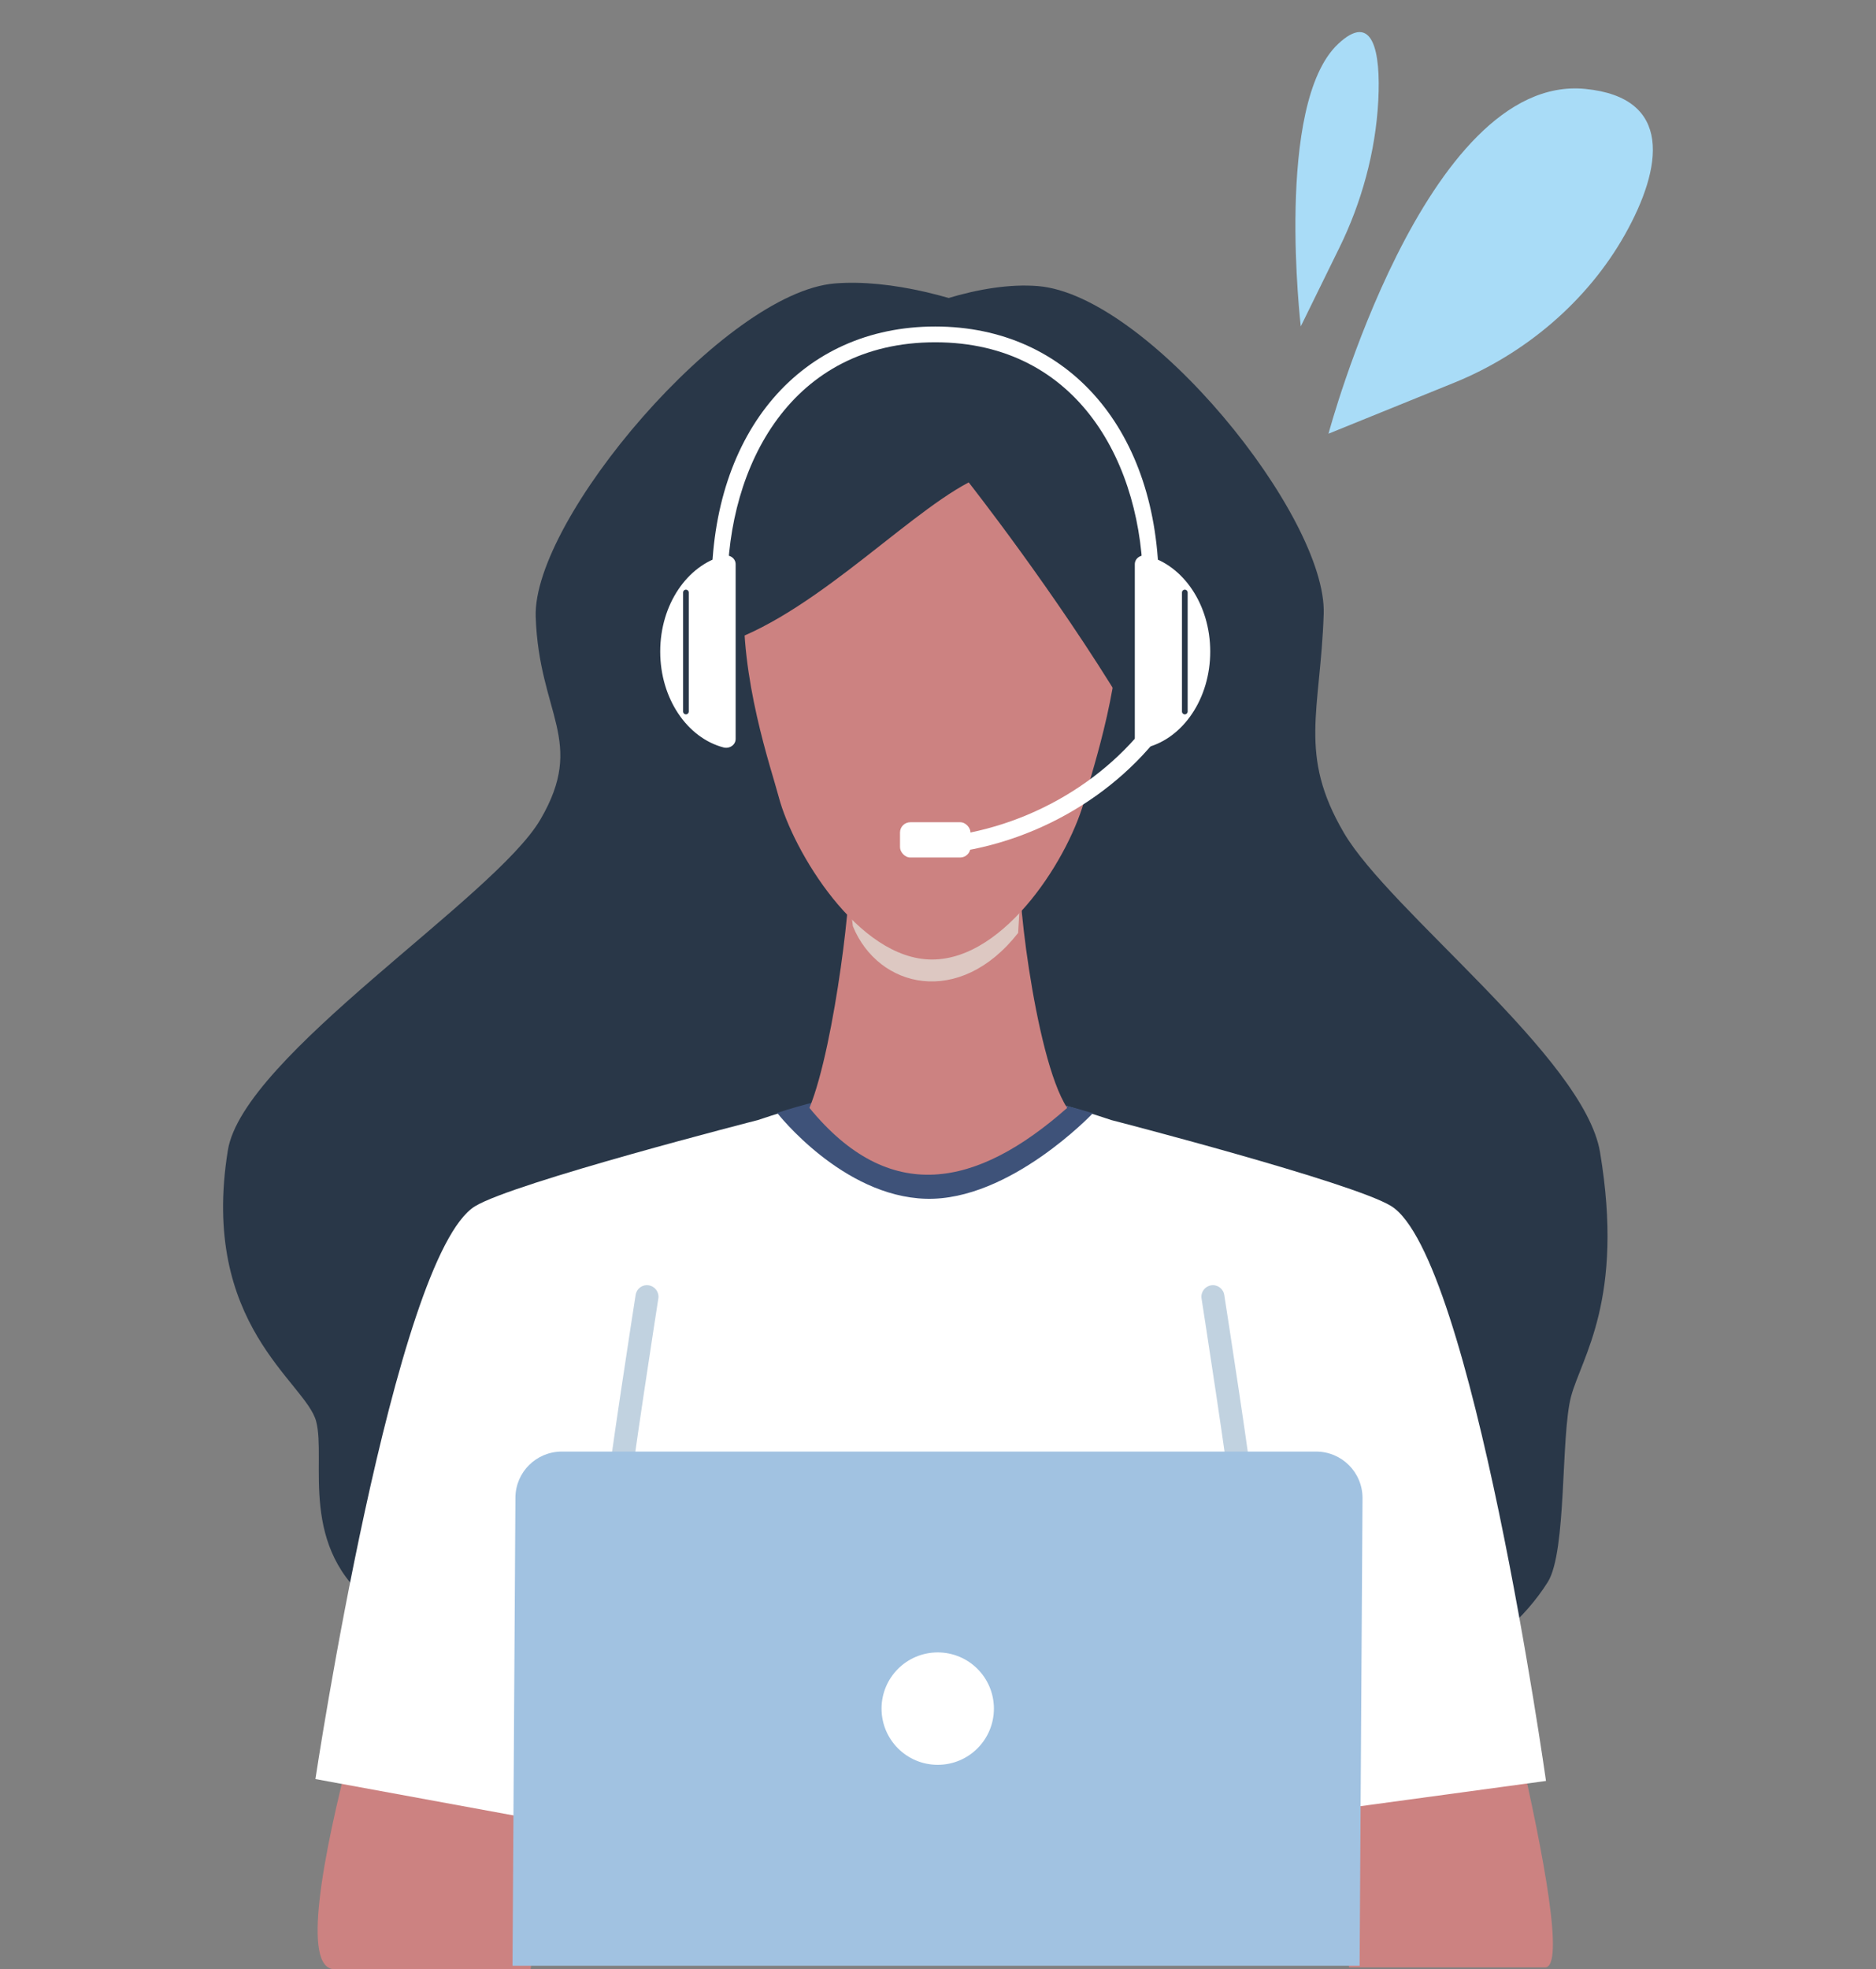 <?xml version="1.0" encoding="UTF-8"?><svg xmlns="http://www.w3.org/2000/svg" viewBox="0 0 270.14 283.46"><rect x="0" y="0" width="270.14" height="283.46" fill="#808080" stroke="none"/><defs><style>.cls-1{fill:#fff;}.cls-2{fill:#c1d2e0;}.cls-3{fill:#a9dcf7;}.cls-4{fill:#cc8281;}.cls-5{fill:#3e5279;}.cls-6{fill:#a1c2e1;}.cls-7{fill:#293748;}.cls-8{fill:#ddc8c2;mix-blend-mode:multiply;}.cls-9{isolation:isolate;}</style></defs><g class="cls-9"><g id="_デザイン"><g><g><path id="C_頭髪3" class="cls-7" d="m110.86,98.93c-9.39-6.62-7.93-26.32-4.91-35.09,3.02-8.76,27.65-23.92,43.49-22.66,15.84,1.26,41.64,33.14,41.17,47.19-.47,14.05-3.72,20.19,2.9,31.5,6.61,11.31,34.62,32.41,36.89,45.98,3.55,21.21-2.66,29.5-4.17,35.17-1.51,5.67-.59,22.32-3.36,26.72-13.06,20.77-55.61,27.33-59,8.58-3.32-18.33-43.61-130.77-53-137.39Z"/><path id="C_頭髪2" class="cls-7" d="m160.47,97.02c9.39-6.62,6.02-28.33,3-37.09-3.02-8.76-27.39-20.39-43.23-19.13-15.84,1.26-43.57,33.94-43.1,47.99.47,14.05,7.29,17.86.68,29.17-6.61,11.31-42.81,34.04-45.01,47.63-4.07,25.19,11.2,33.32,12.71,38.99,1.51,5.67-2.7,18.32,8.51,26.61,4.18,3.09,68.98,27.41,72.38,8.67,3.32-18.33,24.67-136.21,34.06-142.83Z"/><path id="C_胴体" class="cls-1" d="m99.95,267.95h69.27c1-8.76,2-29.47,2.37-31.58,2.15-2.13,12.17-13.55,12.5-17.29,1.43-16.02-24.06-57.85-24.06-57.85-9.96-3.31-17.47-5.14-25.45-5.06-7.98-.08-15.49,1.75-25.45,5.06,0,0-25.48,41.83-24.06,57.85.33,3.74,10.35,15.16,12.51,17.29.36,2.12,1.37,22.82,2.37,31.58Z"/><g id="C_右腕"><path class="cls-4" d="m48.18,283.46c-9.53,0,11.92-64.13,11.92-64.13l23.82,8.88-7.52,55.25h-28.22Z"/><path class="cls-1" d="m91.15,264.48l-45.73-8.39s11.32-75.28,22.98-82.45c5.55-3.41,40.73-12.41,40.73-12.41l-17.99,103.25Z"/><path class="cls-2" d="m93,232.79c-.58,0-1.14-.3-1.45-.85-.2-.36-4.97-8.96-4.51-14.41.42-5.01,4.32-30.07,4.49-31.13.14-.91.97-1.53,1.89-1.38.9.14,1.52.99,1.38,1.89-.04.26-4.05,26.01-4.46,30.9-.31,3.68,2.86,10.28,4.1,12.52.45.8.16,1.81-.64,2.25-.26.14-.53.21-.81.21Z"/></g><g id="C_左腕"><path class="cls-4" d="m222.49,283.2c5.67,0-11.92-64.13-11.92-64.13l-23.82,8.88,7.52,55.25h28.22Z"/><path class="cls-1" d="m180.33,262.11l42.29-5.75s-10.65-75.59-22.31-82.76c-5.55-3.41-40.28-12.37-40.28-12.37l20.3,100.88Z"/><path class="cls-2" d="m174.83,232.79c-.27,0-.55-.07-.81-.21-.8-.45-1.08-1.45-.64-2.25,1.24-2.23,4.41-8.83,4.1-12.52-.41-4.89-4.42-30.64-4.46-30.9-.14-.91.48-1.75,1.38-1.89.88-.15,1.75.47,1.89,1.38.17,1.06,4.07,26.12,4.49,31.13.46,5.45-4.31,14.04-4.51,14.41-.3.54-.86.85-1.44.85Z"/></g><path id="C_襟" class="cls-5" d="m111.92,160.21s9.36,12.02,21.42,12.35c12.06.33,24.03-12.31,24.03-12.31-14.83-4.56-30.09-5.12-45.46-.05Z"/><g id="C_頸部"><path class="cls-4" d="m153.67,159.48c-4.76-7.27-7.71-34.45-6.58-34.68l-24.97,1.05c.85.2-1.81,24.47-5.56,33.63,11.5,14.04,24.03,11.55,37.11,0Z"/><path class="cls-8" d="m146.61,134.29l.49-8.38-25.08.77.79,6.64c3.67,8.98,15.37,11.74,23.8.97Z"/></g><path id="C_頭部" class="cls-4" d="m134.21,62.11c-40.55,0-24.18,44.58-22.07,52.62,2.02,7.68,11.37,23.39,22.07,23.39s19.99-15.13,22.07-23.39c2.03-8.06,18.48-52.62-22.07-52.62Z"/><path id="C_頭髪1" class="cls-7" d="m102.09,93.24c13.5-3.23,27.64-18.65,37.4-23.8,0,0,12.43,15.76,22.45,32.36,10.02,16.6,21.12,8.5,21.12,8.5,0,0-11.46-69.08-48.5-64.42-34.39,4.33-32.47,47.36-32.47,47.36Z"/><g id="C_PC"><path class="cls-6" d="m195.78,282.96h-121.98l.42-67.38c.02-3.67,3-6.63,6.68-6.63h108.62c3.7,0,6.7,3.01,6.68,6.72l-.42,67.3Z"/><path class="cls-1" d="m143.12,245.95c0,4.47-3.62,8.09-8.09,8.09s-8.09-3.62-8.09-8.09,3.62-8.09,8.09-8.09,8.09,3.62,8.09,8.09Z"/></g><g id="C_マイク"><path class="cls-1" d="m138.93,122.46l-.42-2.39c13.02-2.28,24.62-10.51,30.25-21.48l2.16,1.11c-5.97,11.63-18.23,20.35-31.99,22.76Z"/><rect class="cls-1" x="129.6" y="118.36" width="10.15" height="5.07" rx="1.48" ry="1.48"/></g><g id="C_ヘッドセット"><g><path class="cls-1" d="m163.41,81.21v25.16c0,.86.88,1.45,1.75,1.22,5.21-1.37,9.11-7.02,9.11-13.8s-3.9-12.42-9.11-13.79c-.87-.23-1.75.35-1.75,1.22Z"/><path class="cls-1" d="m105.93,81.21v25.16c0,.86-.88,1.45-1.75,1.22-5.21-1.37-9.11-7.02-9.11-13.8s3.9-12.42,9.11-13.79c.87-.23,1.75.35,1.75,1.22Z"/></g><path class="cls-1" d="m166.87,84.48h-2.27c0-17.52-9.26-35.21-29.93-35.21s-29.92,17.68-29.92,35.21h-2.28c0-22.42,12.94-37.48,32.2-37.48s32.2,15.06,32.2,37.48Z"/><g><path class="cls-7" d="m98.77,102.83c-.23,0-.41-.18-.41-.41v-17.13c0-.23.18-.41.41-.41s.41.18.41.41v17.13c0,.23-.18.41-.41.41Z"/><path class="cls-7" d="m170.61,102.83c-.23,0-.41-.18-.41-.41v-17.13c0-.23.18-.41.41-.41s.41.18.41.41v17.13c0,.23-.18.41-.41.41Z"/></g></g></g><g><path id="_汗_" class="cls-3" d="m191.3,62.43s13.89-51.89,36.97-49.63c12.69,1.24,11.13,11.34,5.72,20.96s-14.39,17.19-24.59,21.33l-18.1,7.34Z"/><path id="_汗2" class="cls-3" d="m187.31,46.98s-3.77-32.01,5.35-40.63c5.02-4.74,6.18,1,5.81,8.14-.39,7.43-2.45,14.75-5.59,21.14l-5.57,11.35Z"/></g></g></g></g></svg>